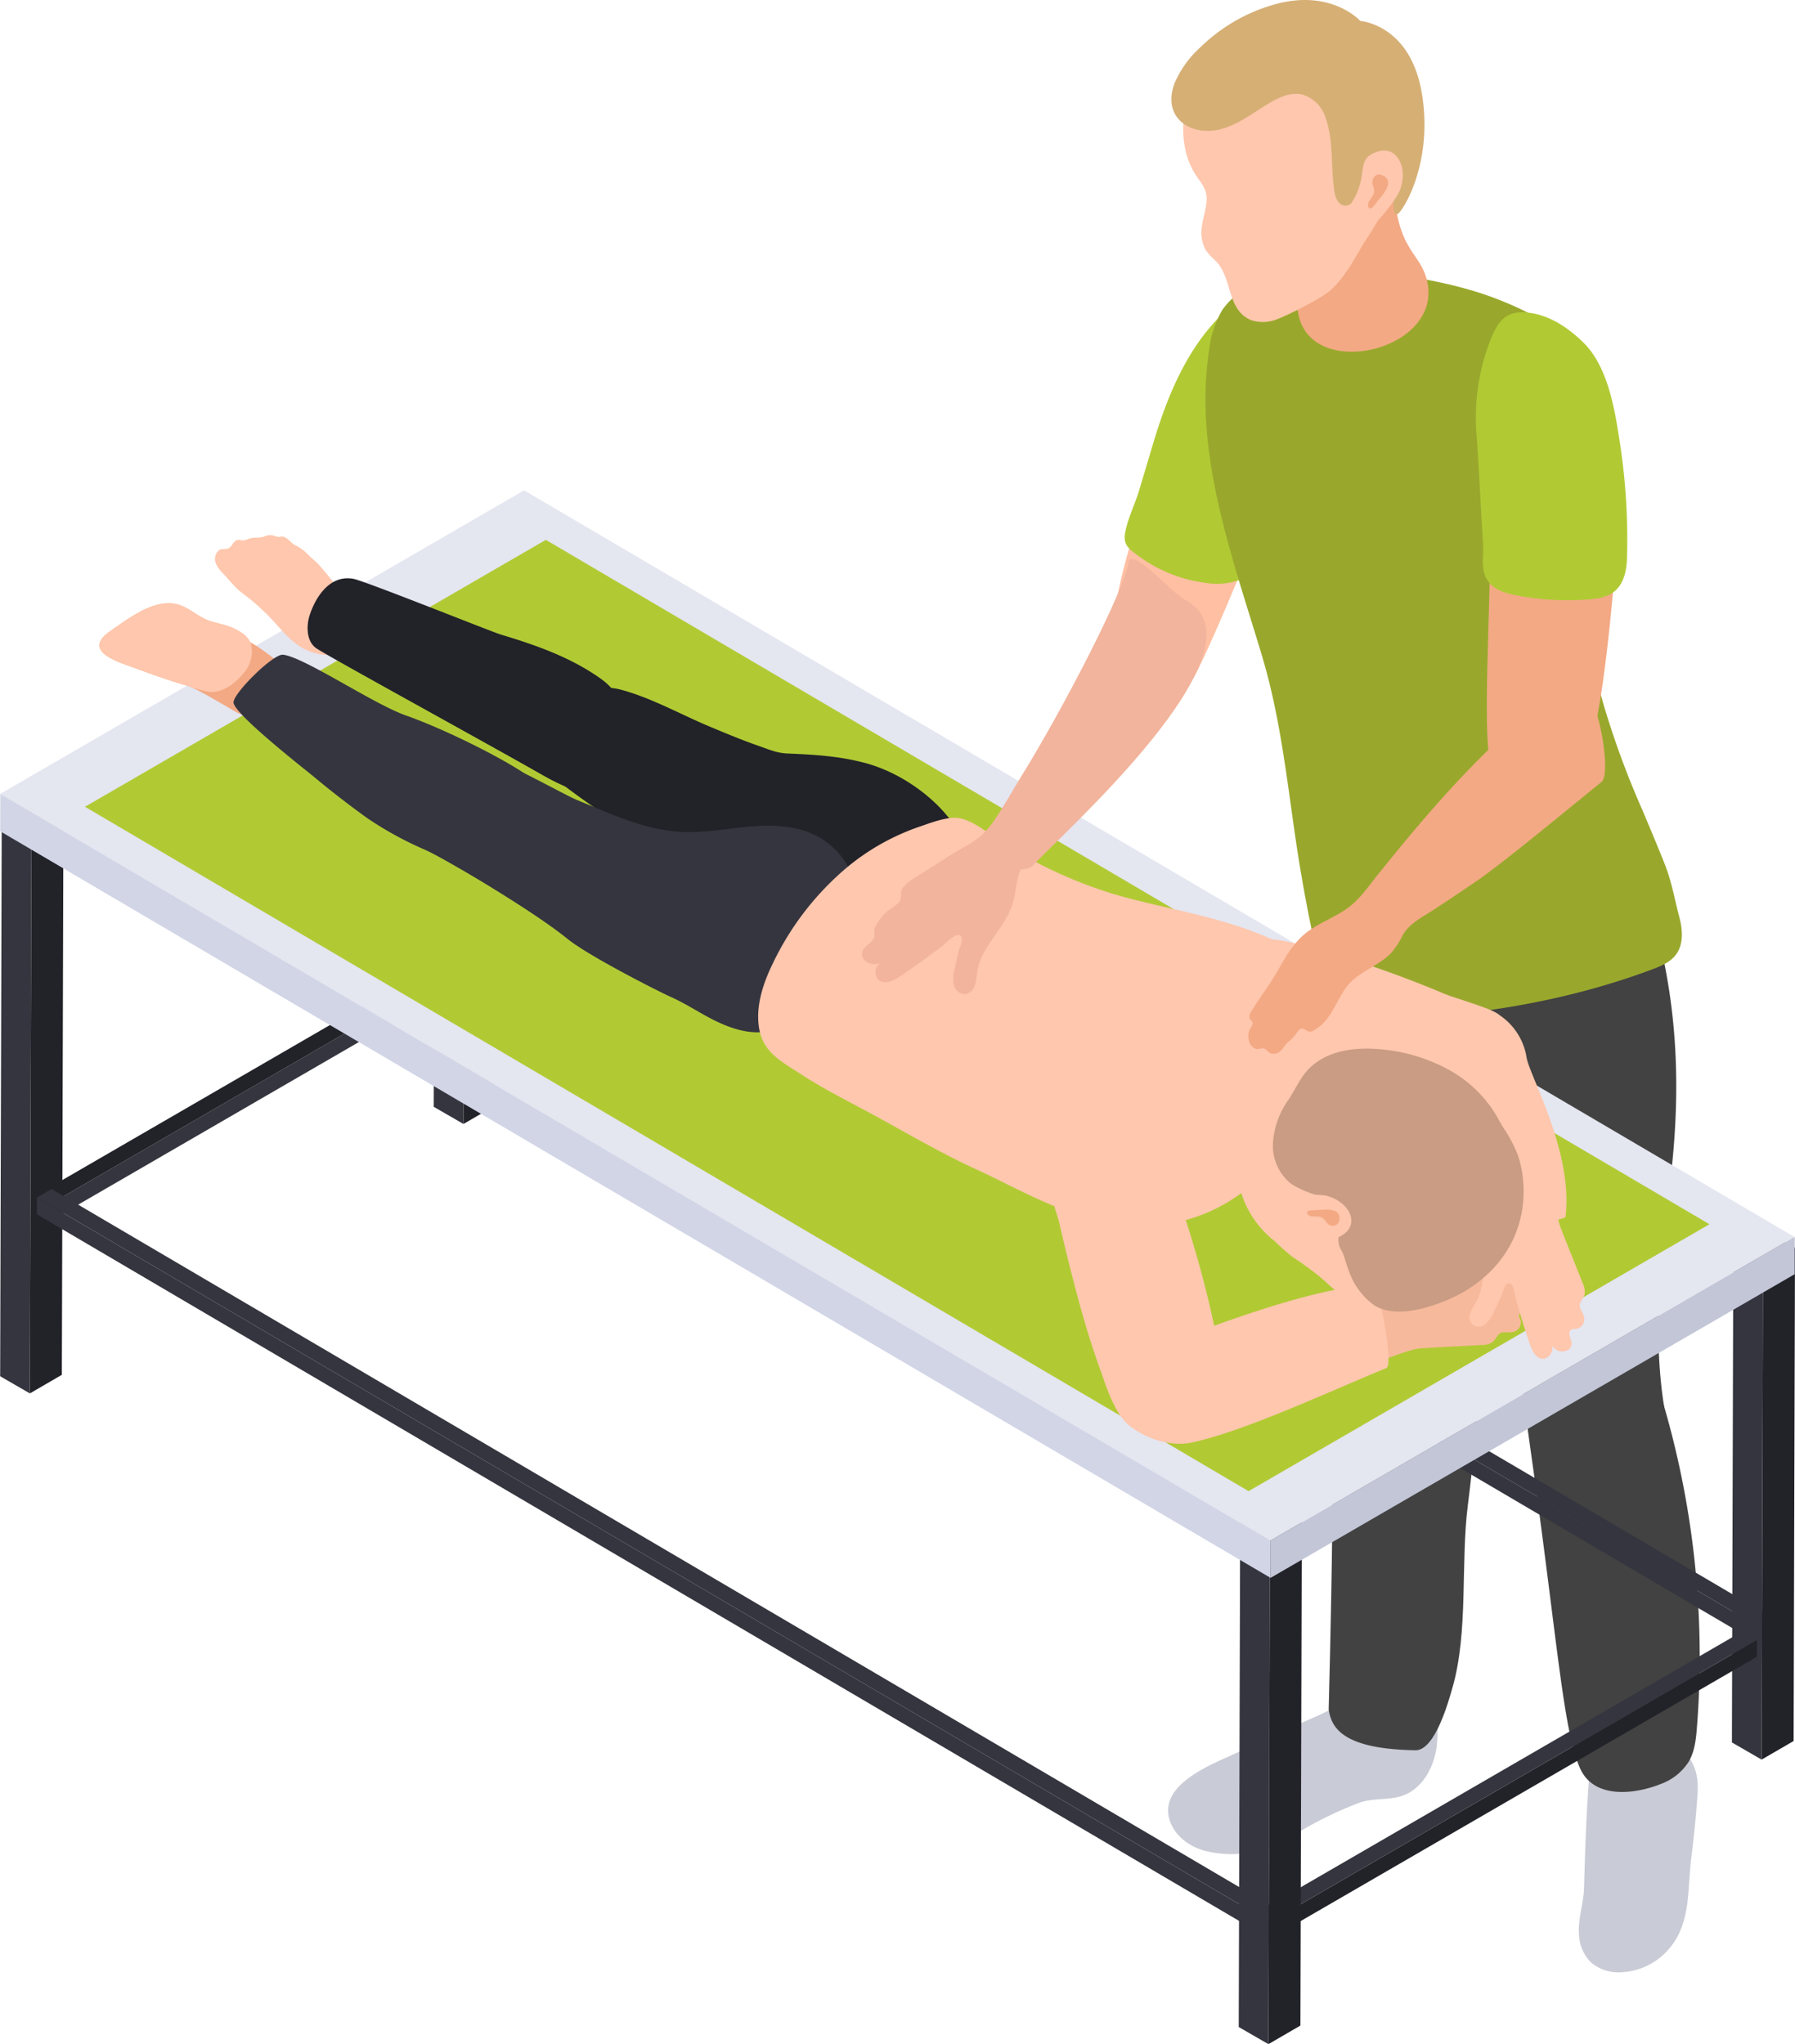 <svg viewBox="0 0 396.896 452.019" xmlns="http://www.w3.org/2000/svg"><path d="m264.763 148.293c5.039-10.163 13.213-30.614 20.053-47.418a48.32 48.32 0 0 0 3.424-14.387c.386-5.002-.862-9.372-2.834-14.098-.895-2.14-2.176-4.465-4.369-5.135-1.997-.61-4.016.397-5.689 1.506-10.081 6.685-16.175 18.757-19.145 30.46-2.761 10.889-7.952 24.165-9.613 35.5-.312 2.126 4.358 20.497 11.267 17.957 3.383-1.244 4.168 1.139 6.907-4.384z" fill="#ffbfa2"/><path d="m255.101 97.65c3.811-12.679 9.596-25.848 21.685-33.306 2.006-1.237 7.177-2.537 9.523-1.931 2.574.665 4.029 3.136 5.032 5.417 2.21 5.039 3.572 9.713 2.988 15.109a49.9 49.9 0 0 1 -4.417 15.581c-2.517 5.403-6.265 11.303-7.468 17.16-1.004 4.895-2.374 9.627-7.291 12.137a14.954 14.954 0 0 1 -8.655 1.055 31.514 31.514 0 0 1 -14.508-5.752c-2.504-1.815-3.808-2.617-3.132-5.749.662-3.063 2.097-5.9 3-8.889 1.089-3.608 2.157-7.223 3.242-10.832z" fill="#b1ca34"/><path d="m352.46 383.137c-1.547 11.367-1.878 22.857-2.208 34.324-.1 3.477-1.364 6.721-1.127 10.25a9.33 9.33 0 0 0 2.533 6.115 9.191 9.191 0 0 0 6.261 2.313 14.816 14.816 0 0 0 11.921-6.21c4.03-5.553 3.303-12.758 4.132-19.22q.89-6.943 1.375-13.93c.41-5.888-1.621-8.607-5.815-12.415-3.232-2.935-6.261-7.632-9.989-9.774-1.789-1.029-4.435-.215-5.933 1.046a8.63 8.63 0 0 0 -2.807 5.744z" fill="#c9cbd6"/><path d="m300.451 370.762a15.727 15.727 0 0 1 -1.312 2.769c-2.323 3.83-6.905 5.468-10.815 7.206-4.92 2.188-9.793 4.482-14.666 6.773-5.391 2.533-17.349 6.825-15.094 14.776 1.038 3.66 4.552 6.221 8.258 7.078 7.382 1.708 13.979-.188 20.108-4.091a84.661 84.661 0 0 1 13.24-6.486c3.597-1.489 7.582-.36 11.132-2.219 3.093-1.62 5.071-4.871 5.955-8.249.961-3.675.449-7.297.778-11.005.339-3.826 1.887-7.491.658-11.339a10.721 10.721 0 0 0 -5.398-6.081c-3.62-1.857-8.46-2.844-10.496 1.526a16.237 16.237 0 0 0 -1.054 4.153 29.909 29.909 0 0 1 -1.295 5.19z" fill="#c9cbd6"/><path d="m291.482 237.169c1.802 19.441-3.634 75.679 16.648 71.686 6.359-1.25 16.212 5.589 17.829-7.202.872-6.896 2.535-33.434 3.278-40.342 1.539-14.287 18.672-59.636-12.004-70.067-4.609-1.567-11.393-10.607-15.518-7.734-.848.59-3.571 3.486-5.842 9.957-1.295 3.69-2.171 9.375-3.152 14.364a104.237 104.237 0 0 0 -1.24 29.337z" fill="#424242"/><path d="m293.789 378.036c.603 4.116 3.268 8.739 19.186 8.995 4.323.07 7.297-10.776 8.139-13.678 3.628-12.5 1.81-27.645 3.443-40.511 2.596-20.433 3.566-40.673 3.003-50.186-.232-3.932-3.85 5.754-6.216 2.377-5.735-8.189-28.422-4.506-27.838-.54 2.522 17.048.254 93.366.282 93.543z" fill="#424242"/><path d="m334.591 289.72c.276 4.365.887 8.718 1.438 13.055.894 7.013 1.86 14.017 2.845 21.018 5.523 39.275 6.812 59.422 10.601 67.451 3.129 6.631 12.102 5.523 17.811 3.219a12.222 12.222 0 0 0 6.164-5.003c1.302-2.276 1.57-4.984 1.768-7.601a198.516 198.516 0 0 0 -8.391-74.619c-1.772-5.696-3.928-11.549-7.552-16.353-1.291-1.711-7.652 10.708-9.571 9.754-2.075-1.032 2.285-4.757-.01-4.434a17.429 17.429 0 0 0 -11.104 6.362z" fill="#424242"/><path d="m359.913 186.962c0-.005-1.875-2.225-1.915-2.203-6.178 3.663-14.104 3.364-21.601 4.753-16.182 2.996-17.253 5.964-28.462-.519-1.412 11.395 2.017 21.775 2.085 24.282.351 12.916 12.377 13.201 13.291 19.965 2.119 15.673 6.164 46.639 9.562 62.089 1.323 6.007 2.84 12.156 6.425 17.156a18.355 18.355 0 0 0 18.034 7.546 8.65 8.65 0 0 0 4.917-2.311c2.982-3.081 6.387-2.526 5.696-6.757-2.013-12.335-1.554-29.857.336-42.21 3.824-24.986 4.242-52.148-8.368-81.79z" fill="#424242"/><path d="m354.397 155.207c-4.719-17.405-6.01-35.631-5.237-53.769.224-5.261 1.474-13.447 1.068-17.073-.939-8.368-7.109-13.569-19.31-18.281-7.91-3.056-16.518-4.565-24.87-5.806-4.255-.632-9.434-2.005-13.702-1.132-4.076.834-8.469 1.425-12.445 2.673a17.675 17.675 0 0 0 -9.525 6.56 21.407 21.407 0 0 0 -2.991 8.764c-3.625 23.136 5.228 46.312 11.71 68.064 3.885 13.034 5.332 26.209 7.274 39.588 1.244 8.568 2.778 17.097 4.698 25.54.91 4.002 1.426 9.116 3.239 12.805 1.401 2.85 6.881 2.3 9.814 2.235 20.798-.461 41.648-3.716 61.136-10.992 1.986-.741 4.061-1.602 5.326-3.302 1.698-2.283 1.481-5.46.754-8.211-1.034-3.913-1.717-7.934-3.197-11.677-1.602-4.049-3.307-8.056-4.988-12.073a193.366 193.366 0 0 1 -8.755-23.912z" fill="#99a82c"/><path d="m315.454 61.762c4.135 15.632-25.347 22.718-28.34 7.81-4.171-20.774-3.463-23.433 5.524-28.878a29.079 29.079 0 0 1 7.897-3.511c10.221-2.558 7.448 3.57 7.902 7.297 1.344 11.05 5.529 11.656 7.017 17.283z" fill="#f3a984"/><path d="m263.145 20.47a22.167 22.167 0 0 0 -1.08 12.487 17.13 17.13 0 0 0 2.013 5.237c.908 1.532 2.257 2.882 2.629 4.677.439 2.104-.612 4.761-.904 6.883a8.211 8.211 0 0 0 .844 5.622 18.212 18.212 0 0 0 2.266 2.438c3.654 3.828 2.307 10.811 7.788 12.998a8.242 8.242 0 0 0 4.282.203c1.816-.261 9.464-4.137 12.325-6.144 3.159-2.217 5.754-6.823 7.69-10.161 1.517-2.612 4.233-6.124 4.951-9.041.221-.896-.73-.863.025-1.436.457-.344.432-3.692.98-3.862a6.447 6.447 0 0 0 1.9-1.612c.943-.94 1.985 1.593 2.094.265.462-5.631 1.313-11.458-.03-17.037-1.231-5.109-1.995-9.553-6.18-13.275a22.711 22.711 0 0 0 -11.326-5.19 28.148 28.148 0 0 0 -18.601 3.348 27.103 27.103 0 0 0 -11.667 13.599z" fill="#ffc7ad"/><path d="m283.624 21.338a7.52 7.52 0 0 1 4.33-.436 7.721 7.721 0 0 1 5.144 5.136c1.867 5.246 1.074 11.012 1.985 16.404a4.566 4.566 0 0 0 .888 2.265c1.459 1.695 3.273.256 4.178-1.183.581-.921.974-1.947 1.518-2.888a4.911 4.911 0 0 1 2.298-2.229 2.93 2.93 0 0 1 3.743 1.924 9.975 9.975 0 0 1 .438 4.287c-.024.345-.241 2.954.773 2.764 1.02-.19 8.142-11.18 5.438-26.914-2.593-15.092-13.564-15.828-13.564-15.828s-6.132-6.868-18.114-3.892a38.287 38.287 0 0 0 -16.828 9.292q-.281.267-.56.538a22.698 22.698 0 0 0 -5.513 7.668c-3.217 8.101 4.176 12.609 11.464 9.915 3.432-1.27 6.373-3.559 9.524-5.42a17.85 17.85 0 0 1 2.859-1.403z" fill="#d6af75"/><path d="m304.721 33.502c4.362-1.321 6.755 3.918 4.694 8.871a22.389 22.389 0 0 1 -2.85 4.163c-6.379 8.594-10.062 1.738-8.072-1.146 4.624-6.7.738-10.226 6.228-11.887z" fill="#ffc7ad"/><path d="m304.467 44.614c.401-.584 4.763-4.73.855-5.967-1.082-.341-1.95.738-1.864 1.781.045.539.333 1.039.374 1.579a2.423 2.423 0 0 1 -.138.946c-.279.835-1.649 1.889-1.103 2.888.483.884 1.645-.892 1.877-1.227z" fill="#f3a984"/><path d="m352.997 159.323c1.999-9.507 4.301-32.203 4.531-42.386.136-5.987-.943-15.008-.832-20.962.098-5.288-2.812-11.995-5.459-16.156a16.342 16.342 0 0 0 -9.834-7.474c-4.859-1.152-6.497 2.26-8.512 6.992-3.946 9.268-4.72 19.96-3.677 29.978 1.193 11.442-1.371 45.34-.081 56.813.246 2.182 10.138 7.657 15.686 2.445 2.715-2.551 6.864-3.006 8.177-9.249z" fill="#f3a984"/><path d="m328.153 126.635c-.55-2.051-.088-4.314-.224-6.523-.184-2.995-.381-6.04-.544-9.066-.26-4.806-.532-9.611-.86-14.412a47.319 47.319 0 0 1 2.382-19.688c1.787-4.911 3.289-8.471 8.969-7.815 4.712.544 8.642 3.182 12.06 6.445 5.733 5.473 7.186 15.413 8.318 22.844a140.914 140.914 0 0 1 1.492 25.013c-.072 2.701-.678 5.643-2.778 7.343-1.608 1.303-3.783 1.621-5.846 1.782a58.863 58.863 0 0 1 -16.059-.958c-1.989-.397-4.069-.959-5.474-2.42a5.715 5.715 0 0 1 -1.436-2.544z" fill="#b1ca34"/><path d="m388.518 359.508-272.562-160.207.011 3.724 272.561 160.208z" fill="#35353f"/><path d="m391.76 357.636-272.562-160.207-3.242 1.872 272.562 160.207z" fill="#35353f"/><path d="m388.518 359.508.01 3.725 3.242-1.872-.01-3.725z" fill="#382e35"/><path d="m11.669 265.917 107.825-62.466-.011 3.724-107.824 62.467z" fill="#35353f"/><path d="m8.427 264.045 107.826-62.466 3.241 1.872-107.825 62.466z" fill="#222229"/><path d="m11.669 265.917-.01 3.725-3.242-1.872.01-3.725z" fill="#382e35"/><path d="m6.964 180.211 7.072-4.11-.362 127.91-7.073 4.11z" fill="#222229"/><path d="m.397 176.42 7.072-4.111 6.567 3.792-7.072 4.11z" fill="#54464f"/><path d="m6.964 180.211-.363 127.91-6.567-3.791.363-127.91z" fill="#35353f"/><path d="m280.722 425.009-272.561-160.208.011 3.725 272.561 160.207z" fill="#35353f"/><path d="m283.964 423.137-272.561-160.207-3.242 1.871 272.561 160.208z" fill="#35353f"/><path d="m280.722 425.009.011 3.724 3.241-1.871-.01-3.725z" fill="#382e35"/><path d="m389.823 280.008 7.073-4.11-.309 109.089-7.073 4.11z" fill="#222229"/><path d="m383.256 276.216 7.073-4.11 6.567 3.792-7.073 4.11z" fill="#54464f"/><path d="m389.823 280.008-.309 109.089-6.567-3.792.309-109.089z" fill="#35353f"/><path d="m280.65 425.103 107.825-62.466-.011 3.725-107.825 62.466z" fill="#222229"/><path d="m277.408 423.232 107.826-62.467 3.241 1.872-107.825 62.466z" fill="#35353f"/><path d="m280.65 425.103-.011 3.725-3.241-1.871.01-3.725z" fill="#382e35"/><path d="m280.897 298.734 7.073-4.11-.435 153.284-7.073 4.111z" fill="#222229"/><path d="m274.333 294.945 7.073-4.111 6.564 3.79-7.073 4.11z" fill="#54464f"/><path d="m280.897 298.734-.435 153.285-6.564-3.79.435-153.284z" fill="#35353f"/><path d="m102.785 139.453 7.072-4.11-.309 109.089-7.073 4.11z" fill="#222229"/><path d="m96.217 135.661 7.073-4.11 6.567 3.792-7.072 4.11z" fill="#54464f"/><path d="m102.785 139.453-.31 109.089-6.566-3.792.308-109.089z" fill="#35353f"/><path d="m396.839 273.481-.023 8.285-115.881 67.147.023-8.284z" fill="#c2c6d7"/><path d="m280.958 340.629-.023 8.284-280.887-165.093.023-8.285z" fill="#d1d5e6"/><path d="m396.769 273.528-115.881 67.148-280.888-165.094 115.881-67.148z" fill="#e4e6f0"/><path d="m377.979 270.712-101.901 59.024-257.288-151.339 101.901-59.023z" fill="#b1ca34"/><path d="m41.555 151.683c-4.68-1.337-9.238-3.058-13.812-4.709-3.965-1.43-8.761-3.727-3.321-7.448 4.156-2.843 10.078-7.576 15.426-5.692 1.934.681 3.508 2.119 5.369 2.98 2.473 1.144 3.81 2.417 6.364 3.366 4.886 1.813 11.144 6.762 14.948 10.966.608.672-1.661.345-1.781 1.242a3.466 3.466 0 0 1 -1.004 1.785 12.13 12.13 0 0 1 -4.398 3.136c-1.798.722-4.983 1.315-6.8.332-1.855-1.004-8.971-5.38-10.99-5.957z" fill="#f3a984"/><path d="m54.417 148.155a7.114 7.114 0 0 0 1.098-5.655c-.484-1.864-2.568-3.054-4.248-3.772-1.962-.84-4.125-1.023-6.051-1.914-1.861-.861-3.435-2.3-5.369-2.98-5.348-1.884-11.27 2.849-15.426 5.692-5.439 3.721-.644 6.018 3.321 7.448 4.575 1.651 9.132 3.372 13.812 4.709a27.99 27.99 0 0 0 4.715 1.304c3.23.33 6.245-2.255 8.147-4.832z" fill="#ffc7ad"/><path d="m215.018 216.456c-9.409-4.655-5.028-10.509-21.898-5.52-2.339.691-1.169 1.22-13.571-4.136-7.898-3.411-16.613-7.228-23.81-11.874-6.414-4.142-12.871-8.228-19.06-12.705-5.065-3.664-19.299-12.639-22.13-18.798-1.814-3.949 9.117-5.901 12.297-8.865 2.732-2.546 6.928-2.998 10.533-2.026 6.658 1.796 13.112 5.437 19.454 8.097 3.629 1.522 7.268 3.038 10.985 4.332 2.186.761 3.884 1.55 6.232 1.654 3.415.151 6.826.303 10.22.745a53.785 53.785 0 0 1 7.214 1.407c10.76 2.936 23.315 13.168 23.533 25.338.012.604 5.425 25.033.002 22.35z" fill="#222229"/><path d="m115.739 195.099c-1.314-.241 1.167 4.095-.122 3.767-6.104-1.549-15.852-8.299-21.574-10.927a77.292 77.292 0 0 1 -12.827-7.015q-6.026-4.335-11.734-9.088c-2.146-1.786-18.056-14.189-17.85-16.576.19-2.202 8.788-10.699 10.941-10.483 4.552.455 19.98 10.889 27.101 13.402 9.404 3.319 23.284 10.41 27.562 13.78 2.675 2.108 5.159 4.517 8.144 6.198 2.797 1.576 6.055 3.045 8.496 5.162 2.67 2.314.58 6.114-1.282 8.047a14.606 14.606 0 0 1 -8.419 4.075 26.042 26.042 0 0 1 -8.435-.341z" fill="#35353f"/><path d="m180.213 222.095q-1.262.925-2.524 1.85a22.616 22.616 0 0 1 -6.772 3.849c-4.804 1.408-9.938-.499-14.34-2.882-2.785-1.508-5.467-3.231-8.368-4.516-2.463-1.091-18.016-8.977-22.692-12.759-5.257-4.251-14.195-9.809-21.31-14.101-5.769-3.48-4.009-7.842-8.3-13.02a1.963 1.963 0 0 1 -.054-3.1q1.952-2.457 3.903-4.914a9.673 9.673 0 0 1 3.129-2.918c1.673-.81 4.585-1.872 6.394-1.446 3.655.86 15.487 7.613 18.394 8.802 7.23 2.956 14.436 6.385 22.275 6.97 5.332.398 10.647-.688 15.974-1.142s10.988-.195 15.552 2.59c7.437 4.53 8.513 12.142 9.597 20.004.387 2.808.722 5.85-.676 8.316a13.188 13.188 0 0 1 -3.936 3.841q-3.123 2.287-6.245 4.576z" fill="#35353f"/><path d="m184.515 241.916c-2.504-1.369-4.978-2.791-7.368-4.353-4.229-2.764-8.33-4.709-9.277-10.043-.898-5.058.952-10.327 3.168-14.803a63.373 63.373 0 0 1 16.523-21.144 50.934 50.934 0 0 1 15.745-8.77c2.461-.832 6.027-2.263 8.644-1.899 2.984.414 6.25 3.135 8.699 4.737a97.954 97.954 0 0 0 28.377 12.849c12.064 3.165 24.164 4.878 35.327 10.755 3.861 2.033 7.639 4.439 10.348 7.861 2.052 2.592 4.268 7.01 3.389 10.447-.861 3.365-3.777 6.565-5.049 9.946a65.394 65.394 0 0 1 -9.881 17.973c-5.372 6.707-12.62 12.102-20.93 14.292-7.29 1.921-15.077 1.312-22.34-.705-8.517-2.365-16.054-6.824-24.024-10.478-8.277-3.795-16.098-8.483-24.11-12.79-2.41-1.294-4.839-2.56-7.241-3.874z" fill="#ffc7ad"/><path d="m250.21 315.612c2.583 1.853 10.282 4.215 14.868 1.695.007-.004 6.239-5.113 6.457-8.227a12.129 12.129 0 0 0 -.825-5.724c-.899-2.376-1.162-5.116-1.697-7.598a234.067 234.067 0 0 0 -8.692-31.453c-1.482-4.037-3.24-9.052-7.252-11.31-2.544-1.432-5.727-1.236-8.499-.32a18.509 18.509 0 0 0 -9.193 6.868 12.186 12.186 0 0 0 -2.371 5.006c-.27 2.016.751 3.836 1.187 5.746q1.351 5.908 2.854 11.779c1.786 6.94 3.712 13.87 6.161 20.609 1.488 4.096 3.246 10.237 7 12.929z" fill="#ffc7ad"/><path d="m325.13 246.497c2.989-1.083 9.29-6.099 9.804-11.306.001-.008-1.157-8.949-3.603-10.889-1.737-1.378-9.597-3.579-11.947-4.54a234.103 234.103 0 0 0 -30.859-10.612c-4.168-1.06-9.298-2.444-13.429-.412-2.619 1.288-4.257 4.025-5.069 6.829a18.513 18.513 0 0 0 .468 11.466 12.185 12.185 0 0 0 2.789 4.786c1.51 1.363 3.589 1.55 5.41 2.269q5.637 2.225 11.329 4.304c6.734 2.45 13.54 4.78 20.483 6.57 4.221 1.089 10.28 3.109 14.623 1.536z" fill="#ffc7ad"/><path d="m290.925 304.192c2.45.355 5.121-.813 7.362-1.744 2.756-1.145 1.748.33 4.562-.632 2.455-.839 8.744-3.483 11.268-3.66 4.52-.305 9.027-.481 13.545-.751a4.043 4.043 0 0 0 2.419-.685 12.211 12.211 0 0 0 1.188-1.546c.939-1.095 2.369-.21 3.598-.735a2.168 2.168 0 0 0 1.383-2.357c-.07-.27-.209-.518-.295-.783a.989.989 0 0 1 .033-.812c.617-1.01 2.811-.21 3.521-1.649a2.451 2.451 0 0 0 -1.401-3.105 3.615 3.615 0 0 0 -.755-.223c.095-.031.19-.061.282-.1a2.505 2.505 0 0 0 1.603-2.635c-.358-1.597-2.426-1.806-4.004-1.65q-5.306.524-10.579 1.4c-.832.138-3.91 1.29-3.911-.241-.001-.92 1.43-1.824 1.957-2.446q1.145-1.351 2.29-2.701a7.386 7.386 0 0 0 1.724-2.799 2.101 2.101 0 0 0 -3.58-2.165 16.507 16.507 0 0 0 -1.745 2.269c-3.115 4.124-8.813 5.042-12.516 8.602a39.286 39.286 0 0 0 -2.76 3.501c-.893 1.072-2.481 1.529-3.721 2.035-3.09 1.261-8.076 1.935-11.345 2.442-2.096.326-2.483.727-4.439 1.601a6.413 6.413 0 0 0 -3.965 4.829 5.333 5.333 0 0 0 2.2 4.726 7.642 7.642 0 0 0 3.241 1.237c.959.184 1.844.625 2.8.77z" fill="#f7b99c"/><g fill="#ffc7ad"><path d="m340.725 247.596c1.349 2.075 1.409 4.989 1.503 7.415.116 2.983 1.033 1.449 1.339 4.407.267 2.58.503 9.399 1.401 11.764 1.617 4.231 3.346 8.398 4.996 12.612a4.035 4.035 0 0 1 .392 2.483 12.227 12.227 0 0 1 -.905 1.727c-.601 1.312.802 2.238.841 3.575a2.168 2.168 0 0 1 -1.56 2.244c-.275.05-.558.028-.835.061a.987.987 0 0 0 -.723.37c-.658.984.987 2.64-.022 3.889a2.451 2.451 0 0 1 -3.406.029 3.626 3.626 0 0 1 -.519-.592c.012.099.024.198.028.298a2.505 2.505 0 0 1 -1.72 2.56c-1.601.345-2.657-1.446-3.176-2.944q-1.748-5.037-3.164-10.191c-.223-.814-.468-4.09-1.859-3.45-.836.384-1.056 2.063-1.4 2.802q-.747 1.606-1.493 3.211a7.385 7.385 0 0 1 -1.818 2.738 2.101 2.101 0 0 1 -3.467-2.343 16.534 16.534 0 0 1 1.329-2.535c2.439-4.557.883-10.116 2.563-14.969a39.294 39.294 0 0 1 2.022-3.974c.599-1.26.348-2.893.288-4.232-.15-3.334-1.629-8.143-2.538-11.324-.583-2.039-.381-2.559-.408-4.701a6.413 6.413 0 0 1 2.722-5.624 5.333 5.333 0 0 1 5.213.016 7.646 7.646 0 0 1 2.482 2.424c.57.794 1.34 1.413 1.873 2.22.008.011.015.022.022.033z"/><path d="m263.624 318.969c-7.665 1.683-18.674-4.356-17.081-11.286a13.798 13.798 0 0 1 9.544-9.947c4.176-1.363 33.282-13.385 47.545-13.518 1.208-.011 4.62 17.603 2.918 18.298-12.052 4.919-30.948 13.824-42.925 16.453z"/><path d="m315.51 238.566c-.665-7.82 6.764-17.943 13.425-15.456a13.797 13.797 0 0 1 8.612 10.764c.804 4.319 10.337 21.012 8.601 35.169-.147 1.198-18.056 2.276-18.522.497-3.299-12.592-11.078-18.755-12.116-30.974z"/><path d="m265.455 255.408c.902.326 1.865.448 2.874.879a27.913 27.913 0 0 1 8.075 5.248c1.49 1.39 2.927 3.006 4.889 3.56a7.085 7.085 0 0 0 6.274-1.711c2.655-2.227 3.388-5.541 6.774-6.819 2.806-1.06 5.72-1.626 7.424-4.122.99-1.449 3.041-3.074 2.374-5.074a6.183 6.183 0 0 0 -1.937-2.478c-6.501-5.832-13.53-11.043-20.545-16.244-1.627-1.206-3.35-2.452-5.358-2.71a9.345 9.345 0 0 0 -6.172 1.877 21.206 21.206 0 0 0 -8.82 21.45 10.157 10.157 0 0 0 2.416 5.059 4.423 4.423 0 0 0 1.732 1.086z"/><path d="m275.057 265.492a21.914 21.914 0 0 0 6.78 8.948 52.248 52.248 0 0 0 3.929 3.485 73.815 73.815 0 0 1 6.074 4.411c1.919 1.616 3.65 3.5 5.842 4.72 3.22 1.79 7.119 1.954 10.76 1.395 11.341-1.738 21.379-10.784 23.667-22.027s-3.779-23.821-14.263-28.481c-5.548-2.466-11.772-2.759-17.76-3.757-4.117-.686-8.3-1.722-12.412-1.008a16.723 16.723 0 0 0 -13.151 12.925c-.377 1.681-.116 3.284-.403 4.962a28.231 28.231 0 0 0 .377 12.776q.247.853.559 1.651z"/></g><path d="m332.592 249.656a28.42 28.42 0 0 1 3.155 6.152 25.808 25.808 0 0 1 .979 10.521c-1.077 9.832-7.681 17.313-16.656 21.113-4.627 1.959-11.85 4.11-16.353 1.095a15.773 15.773 0 0 1 -5.457-7.469c-.589-1.455-.901-3.088-1.598-4.486a4.252 4.252 0 0 1 -.512-3.691c.574-1.918 1.073-3.562-.198-5.375a10.076 10.076 0 0 0 -4.931-3.273 22.919 22.919 0 0 1 -5.478-2.427 10.766 10.766 0 0 1 -4.075-9.138 18.462 18.462 0 0 1 3.409-9.466c1.798-2.685 2.86-5.604 5.475-7.744 4.276-3.498 10.285-3.995 15.773-3.351a37.908 37.908 0 0 1 14.485 4.588 27.73 27.73 0 0 1 10.665 10.693c.414.768.863 1.516 1.317 2.259z" fill="#c99c83"/><path d="m297.286 272.773c3.38-2.599.699-7.273-4.19-8.402a20.99 20.99 0 0 0 -4.72-.098c-10.009.172-6.801 6.705-3.522 6.762 7.615.131 8.179 5.009 12.432 1.738z" fill="#ffc7ad"/><path d="m291.016 267.606c.663.013 6.192-1.047 5.004 2.599a1.46 1.46 0 0 1 -2.368.447c-.388-.327-.611-.818-.999-1.143a2.228 2.228 0 0 0 -.795-.409c-.786-.243-2.334.225-2.796-.735-.41-.849 1.574-.766 1.953-.759z" fill="#f3a984"/><path d="m67.693 143.699a12.08 12.08 0 0 0 1.939.712 9.253 9.253 0 0 0 8.641-1.741c4.436-4.104 1.011-8.239-2.206-11.428-1.965-1.948-3.605-4.109-5.404-6.196-.709-.823-1.668-1.525-2.457-2.312a9.224 9.224 0 0 0 -2.78-2.093c-.999-.427-1.843-1.846-2.896-1.982-.361-.047-.731.097-1.11.043a9.711 9.711 0 0 1 -1.124-.316 2.933 2.933 0 0 0 -1.879.268 6.921 6.921 0 0 1 -2.095.237 4.875 4.875 0 0 0 -1.822.46 2.368 2.368 0 0 1 -1.428.054c-1.621-.213-1.503 1.561-2.807 1.932-.806.229-1.458-.145-2.062.526a2.633 2.633 0 0 0 -.573 2.458 6.327 6.327 0 0 0 1.564 2.353q1.213 1.335 2.425 2.67a13.402 13.402 0 0 0 2.09 1.912q1.319.981 2.568 2.05a48.863 48.863 0 0 1 4.692 4.597c2.077 2.329 3.96 4.501 6.722 5.794z" fill="#ffc7ad"/><path d="m78.138 127.994c-5.109-.939-8.285 3.828-9.662 8.025-.745 2.272-.786 5.79 1.462 7.332 2.557 1.754 35.931 20.017 50.043 28.048 3.295 1.875 8.804 4.695 12.365 3.702 3.664-1.021 5.298-6.804 5.827-10.544a18.438 18.438 0 0 0 -.974-8.854c-1.232-3.399-3.143-4.899-6.185-6.854-6.221-3.998-13.274-6.429-20.28-8.532-2.032-.61-30.035-11.852-32.596-12.322z" fill="#222229"/><path d="m230.205 170.837c-2.577 1.164-4.506 3.376-6.309 5.553-2.1 2.537-4.007 5.326-6.262 7.723-1.967 2.09-4.631 3.204-7.018 4.714-2.811 1.777-5.614 3.57-8.435 5.332a9.44 9.44 0 0 0 -2.514 2.123c-.751.984-.269 1.347-.48 2.37-.295 1.43-2.195 2.029-3.114 2.972a11.461 11.461 0 0 0 -2.669 3.614c-.28.8.232 1.426-.183 2.256-.656 1.314-2.678 1.872-2.611 3.552.054 1.388 1.648 2.296 3.029 2.147a4.202 4.202 0 0 0 .861-.194c-.077.079-.154.158-.224.243a2.615 2.615 0 0 0 -.174 3.311c1.202 1.299 3.346.391 4.814-.596q4.937-3.317 9.655-6.943c.745-.573 3.157-3.286 3.973-1.859.49.857-.436 2.462-.623 3.323q-.408 1.869-.815 3.739a7.656 7.656 0 0 0 -.206 3.527 2.622 2.622 0 0 0 2.522 2.095 2.772 2.772 0 0 0 2.149-1.984 17.385 17.385 0 0 0 .508-3.045c.868-5.505 5.982-9.398 7.729-14.69.933-2.826.869-5.962 2.187-8.63 1.242-2.515 3.556-4.305 5.833-5.944s4.66-3.284 6.151-5.66 1.845-5.721.035-7.864c-1.824-2.16-5.232-2.35-7.809-1.186z" fill="#f2b49c"/><path d="m228.417 191.372c5.126-5.834 53.355-48.304 33.634-58.707-3.003-1.584-11.983-11.996-12.529-8.213-.84 5.819-14.174 31.94-24.263 48.129-1.277 2.05-6.273 11.178-10.456 15.229-2.666 2.581 11.353 6.136 13.614 3.562z" fill="#f2b49c"/><path d="m354.123 172.902c-5.695 4.583-21.643 17.84-27.756 22.013q-4.49 3.065-9.049 6.056c-2.608 1.722-5.737 3.194-7.188 5.884a18.302 18.302 0 0 1 -2.396 3.72c-2.456 2.715-6.529 4.003-9.099 6.632-2.96 3.029-3.731 7.638-7.323 10.103-.555.381-1.321 1.016-2.021.747-.363-.139-.675-.393-1.041-.525-.996-.361-1.449.852-1.967 1.484-.554.676-1.24 1.144-1.83 1.758-.57.593-.864 1.347-1.574 1.832a2.025 2.025 0 0 1 -2.17.181c-.451-.287-.756-.821-1.276-.942-.499-.117-1.015.195-1.522.118-1.933-.291-2.31-3.246-1.464-4.554.294-.454.719-.992.456-1.465a4.019 4.019 0 0 0 -.435-.479c-.442-.558-.081-1.369.297-1.971 1.992-3.177 4.226-6.095 6.062-9.374 1.77-3.16 3.687-6.304 6.724-8.406 2.744-1.899 6.091-3.13 8.729-5.141 2.842-2.166 4.75-5.245 6.969-7.899 3.283-3.927 28.301-36.217 43.749-41.128 3.703-1.177 7.631 19.337 5.123 21.355z" fill="#f3a984"/></svg>